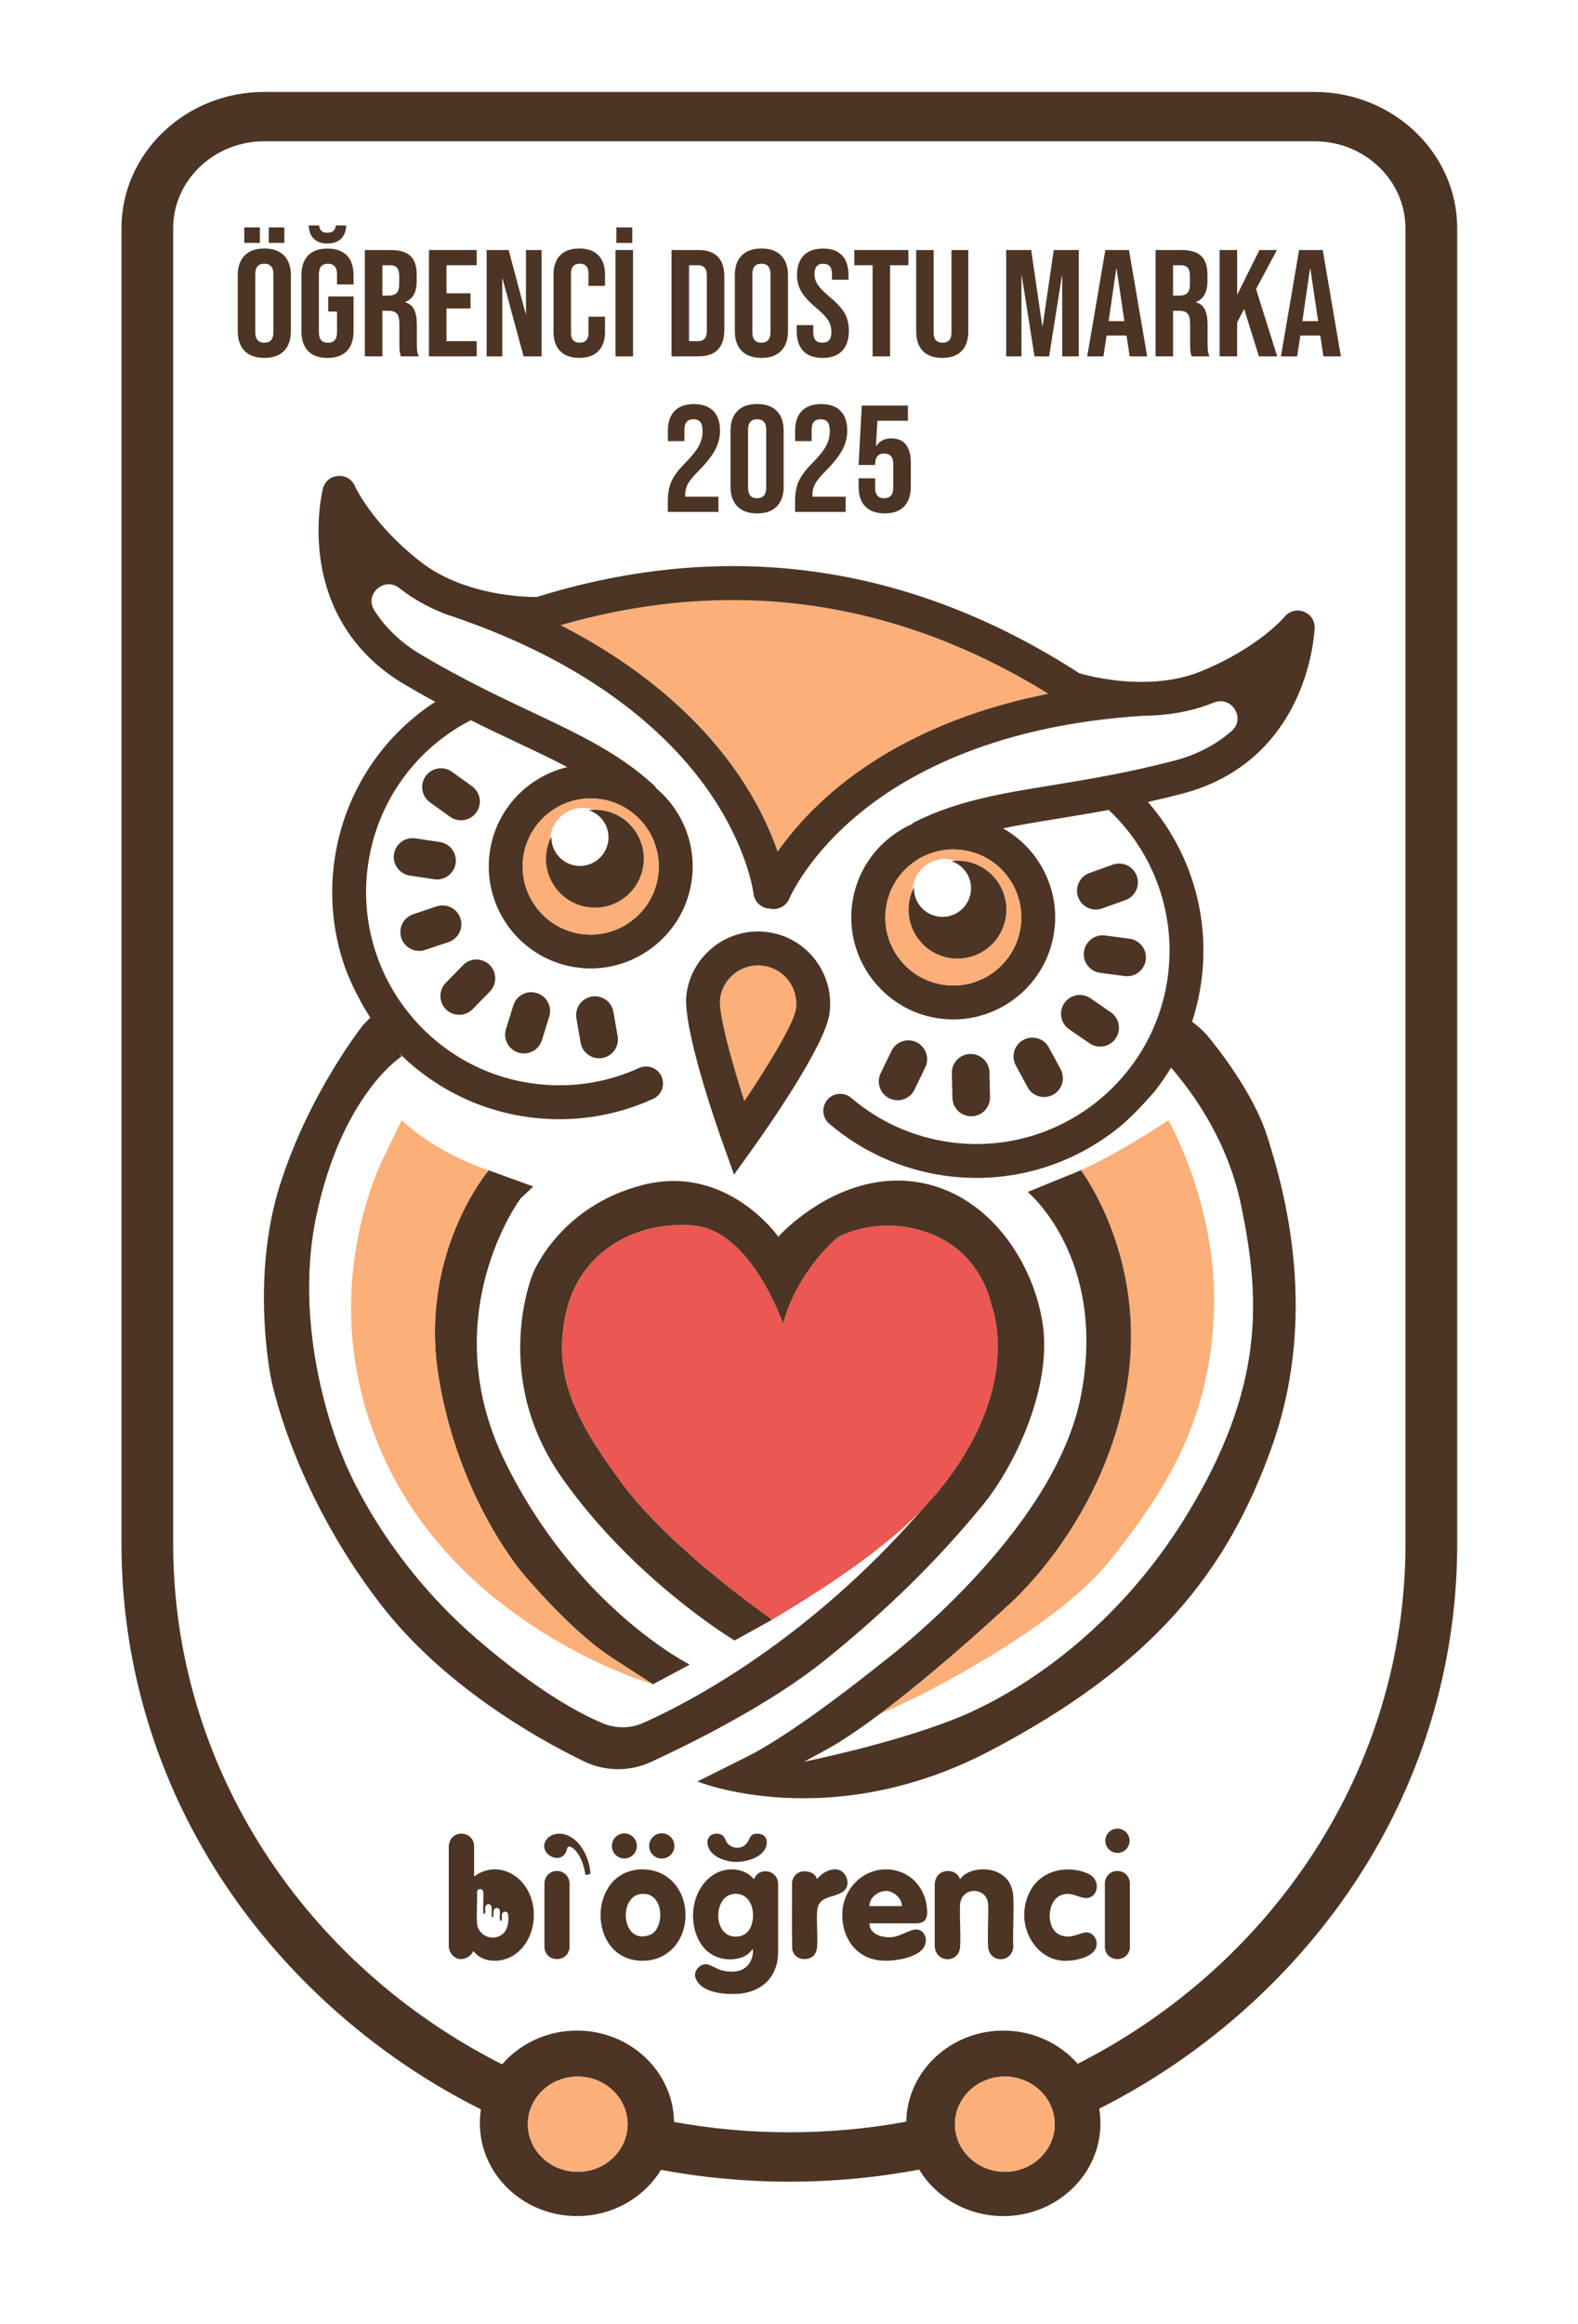 <?xml version="1.0" encoding="UTF-8"?>
<svg id="katman_1" xmlns="http://www.w3.org/2000/svg" version="1.1" viewBox="0 0 601.02 884.52">
  <!-- Generator: Adobe Illustrator 29.3.0, SVG Export Plug-In . SVG Version: 2.1.0 Build 146)  -->
  <defs>
    <style>
      .st0 {
        stroke: #4c3524;
        stroke-miterlimit: 10;
      }

      .st0, .st1 {
        fill: #4c3524;
      }

      .st2 {
        fill: #fcaf78;
      }

      .st3 {
        fill: #eb5851;
      }
    </style>
  </defs>
  <g>
    <path class="st1" d="M280.92,758.83h-4.05c-4.4-.37-10.39-1.42-12.01-6.24-.87-2.58,2.13-5.64,4.64-4.98,1.5.39,3.05,1.41,4.52,1.96,2.7,1.01,6.59,1.23,9.15-.27s3.8-4.49,3.62-7.48c-.13-.03-.13.05-.19.11-1.39,1.52-2.22,2.4-4.28,3.08-5.43,1.79-11.74,0-15.02-4.72-5.86-8.42-3.95-22.27,5.41-27.37,4.09-2.23,9.77-2.01,13.34,1.12.16.14.97,1.03,1.05,1.05.09.02.12-.05.15-.11.65-1.09.99-1.85,2.26-2.39,3.14-1.34,6.59.58,6.86,4.03v26.46c-.12,9.41-6.27,15.14-15.45,15.76ZM279.56,720.78c-8.1.67-8.24,16.74,1.06,16.25,2.59-.14,4.47-1.51,5.42-3.9,2.01-5.05.2-12.9-6.48-12.35Z"/>
    <path class="st1" d="M170.92,702.33c.19-.55.24-1.12.46-1.67,1.67-4.11,7.87-3.56,9.01.6.04.16.18.71.18.83v12.05l1.82-1.18c4.97-2.52,10.14-1.88,14.47,1.52,9,7.06,8.54,23.04-.95,29.48-4.66,3.16-12,3.31-15.64-1.47-.7,1.91-3.07,3.25-5.06,3.11-1.68-.12-3.26-1.49-3.87-3.02-.18-.46-.22-.93-.41-1.37v-38.88ZM187.93,727.48c-.07.62.05,1.33,0,1.96-1,.58-.68-.68-.67-1.21.01-.71.11-2.45-.24-3-.62-.96-2.03-.6-2.18.51-.09.65.14,1.77-.09,2.34-.17.43-.61.46-.66-.11-.22-2.56.18-5.42-.01-8.02-.33-1.41-2.22-1.33-2.41.12.18,3.83-.24,7.87,0,11.68.33,5.41,7.06,7.69,10.53,3.5,1.41-1.7,1.58-4.41,1.35-6.55-.16-1.53-2.23-1.58-2.42.08-.06.49.11,1.73-.1,2.06-.25.38-.59.1-.64-.24-.16-.99.11-2.34,0-3.37-.1-.87-.99-1.38-1.77-.96-.4.21-.61.81-.66,1.23Z"/>
    <path class="st1" d="M336.38,711.47c8.99-.54,15.93,5.96,16.68,14.8.26,3.1-.07,5.47-3.67,5.71h-18.02s-.2.06-.2.06c-.06,2.99,2.68,4.57,5.29,5.04,4.63.84,6.76-1.05,10.73-2.46,4.8-1.7,7.12,3.99,4.07,7.31-3.29,3.58-11.77,4.69-16.36,4.14-9.38-1.13-14.53-9.26-14.08-18.32.41-8.44,7-15.76,15.58-16.28ZM343.48,725.42c.2-2.79-3.02-5.57-5.63-5.74-2.87-.19-6.11,1.91-6.63,4.85-.03.14-.15.89.02.89h12.25Z"/>
    <path class="st1" d="M243.66,711.47c9.24-.55,16.23,5.92,17.28,14.94,1.26,10.74-5.8,20.35-17.1,19.8-20.15-.98-20.05-33.55-.18-34.74ZM244.33,720.78c-8.49.7-7.8,17.23,1.13,16.11,2.5-.31,4.03-1.31,5.09-3.62,2.26-4.96.51-13.04-6.21-12.49Z"/>
    <path class="st1" d="M365.62,715.09c.09.02.11-.01.17-.07.21-.18.46-.6.67-.81,3.14-3.07,9.29-3.51,13.19-1.79,4.13,1.82,6.05,5.04,6.28,9.52.32,6.25-.24,12.76,0,19.04-.5,6.22-9.2,6.26-9.59-.2-.31-5.26.24-10.84,0-16.14-.49-6.67-10.18-6.67-10.67.14-.25,5.31.34,10.93,0,16.2-.4,6.21-9.28,6.32-9.66-.34v-23.49c.16-3.56,2.81-5.71,6.35-4.92,1.57.35,2.7,1.35,3.24,2.87Z"/>
    <path class="st1" d="M405.89,711.47c2.92-.16,7.89.65,10.14,2.65,3.42,3.03,1.5,9.37-3.73,8.05-3.05-.77-5.18-2.26-8.45-.78-5.33,2.41-5.52,13.01.12,15.11,3.39,1.26,5.68-.13,8.82-.96,2.75-.73,5.06,1.77,4.91,4.44-.27,5.05-8.82,6.47-12.72,6.24-9.75-.57-15.95-10.62-14.74-19.8,1.14-8.59,6.84-14.45,15.63-14.94Z"/>
    <path class="st1" d="M311.16,715.09l.17-.07c1.88-2.6,6.7-5.02,9.52-2.64,2.31,1.96,2.84,5.81.08,7.64-3.71,2.46-9.31,1.32-9.7,7.38-.28,4.35.26,9.01,0,13.37-.12,2.08-.96,3.84-3.04,4.52-2.86.93-5.85-.32-6.45-3.4-.22-8.47-.04-16.99-.09-25.47.24-1.88,1.53-3.62,3.42-4.07,2.33-.56,5.34.23,6.09,2.75Z"/>
    <path class="st1" d="M211.67,712.07c2.9-.25,5.03,1.77,5.28,4.6v24.56c-.67,5.83-9.05,5.84-9.59-.06v-24.76c.29-2.34,1.92-4.14,4.31-4.34Z"/>
    <path class="st1" d="M425.13,712.07c2.71-.24,4.81,1.56,5.21,4.2v25.3c-.97,5.51-8.9,5.33-9.52-.26v-25.03c.36-2.3,1.94-4,4.31-4.21Z"/>
    <path class="st1" d="M272.27,697.9c1.01-.12,2.14,0,2.95.66.91.73.95,1.62,1.53,2.52,1.67,2.57,5.76,2.92,7.68.42,1.07-1.4,1.23-3.41,3.34-3.61,5.1-.49,5.39,4.68,2.33,7.46s-8.65,3.8-12.55,2.97c-3.59-.76-7.82-2.8-8.1-6.95-.12-1.79,1.02-3.24,2.82-3.46Z"/>
    <path class="st1" d="M222.96,713.53c-.46-2.86-1.23-5.73-2.89-8.14-.59-.85-1.56-1.98-2.51-2.41-1.53-.69-1.44.37-1.82,1.42-2.08,5.77-10.55,1.22-8-3.68,1.33-2.56,4.64-3.31,7.27-2.61,5.97,1.59,9.49,8.92,9.84,14.66,0,.16.06.43-.11.49-.15.06-1.7.33-1.77.28Z"/>
    <circle class="st1" cx="252.06" cy="702.52" r="4.81"/>
    <circle class="st1" cx="237.8" cy="702.52" r="4.76"/>
    <circle class="st1" cx="425.61" cy="700.55" r="4.62"/>
  </g>
  <g>
    <g>
      <path class="st2" d="M213.55,237.94c35.15,18.03,55.53,39.37,67.05,55.94,8.12,11.68,12.85,22.29,15.59,30.26,4.82-6.9,12.29-15.8,23.32-24.79,15.63-12.75,41.08-27.65,79.79-35.3-58.33-36-120.75-44.77-185.74-26.1Z"/>
      <path class="st0" d="M423.99,329.54l-8.86,3.17c-3.46,1.24-5.27,5.05-4.03,8.52s5.05,5.27,8.52,4.03l8.86-3.17c3.46-1.24,5.27-5.05,4.03-8.52s-5.05-5.27-8.52-4.03Z"/>
      <path class="st0" d="M435.9,365.22c.48-3.65-2.1-6.99-5.75-7.47l-9.33-1.22c-3.65-.48-6.99,2.1-7.47,5.75-.48,3.65,2.1,6.99,5.75,7.47l9.33,1.22c3.65.48,6.99-2.1,7.47-5.75Z"/>
      <path class="st0" d="M422.8,385.67l-7.75-5.33c-3.03-2.09-7.18-1.32-9.26,1.71-2.09,3.03-1.32,7.18,1.71,9.26l7.75,5.33c3.03,2.09,7.18,1.32,9.26-1.71s1.32-7.18-1.71-9.26Z"/>
      <path class="st0" d="M390.03,396.2c-3.24,1.75-4.44,5.79-2.7,9.03l4.47,8.28c1.75,3.24,5.79,4.44,9.03,2.7,3.24-1.75,4.44-5.79,2.7-9.03l-4.47-8.28c-1.75-3.24-5.79-4.45-9.03-2.7Z"/>
      <path class="st0" d="M370.06,424.33c3.68-.08,6.59-3.13,6.51-6.81l-.21-9.4c-.08-3.68-3.13-6.59-6.81-6.51-3.68.08-6.59,3.13-6.51,6.81l.21,9.4c.08,3.68,3.13,6.59,6.81,6.51Z"/>
      <path class="st0" d="M347.86,414.47l4.1-8.46c1.6-3.31.22-7.3-3.09-8.9-3.31-1.6-7.3-.22-8.9,3.09l-4.1,8.46c-1.6,3.31-.22,7.3,3.09,8.9,3.31,1.6,7.3.22,8.9-3.09Z"/>
      <path class="st0" d="M171.71,310.44c2.99,2.15,7.15,1.46,9.3-1.53,2.15-2.99,1.46-7.15-1.53-9.3l-7.64-5.48c-2.99-2.15-7.15-1.46-9.3,1.53-2.15,2.99-1.46,7.15,1.53,9.3l7.64,5.48Z"/>
      <path class="st0" d="M150.56,325.15c-.55,3.64,1.96,7.03,5.6,7.58l9.3,1.4c3.64.55,7.03-1.96,7.58-5.6.55-3.64-1.96-7.03-5.6-7.58l-9.3-1.4c-3.64-.55-7.03,1.96-7.58,5.6Z"/>
      <path class="st0" d="M161.76,361.05l8.92-2.99c3.49-1.17,5.37-4.95,4.2-8.43s-4.95-5.37-8.43-4.2l-8.92,2.99c-3.49,1.17-5.37,4.95-4.2,8.43s4.95,5.37,8.43,4.2Z"/>
      <path class="st0" d="M170.24,383.82c2.63,2.57,6.85,2.52,9.42-.11l6.57-6.72c2.57-2.63,2.52-6.85-.11-9.42-2.63-2.57-6.85-2.52-9.42.11l-6.57,6.72c-2.57,2.63-2.52,6.85.11,9.42Z"/>
      <path class="st0" d="M195.98,382.8l-2.79,8.98c-1.09,3.51.87,7.25,4.39,8.34,3.51,1.09,7.25-.87,8.34-4.39l2.79-8.98c1.09-3.51-.87-7.25-4.39-8.34s-7.25.87-8.34,4.39Z"/>
      <path class="st0" d="M225.45,379.77c-3.62.63-6.05,4.08-5.42,7.7l1.61,9.27c.63,3.62,4.08,6.05,7.7,5.42,3.62-.63,6.05-4.08,5.42-7.7l-1.61-9.27c-.63-3.62-4.08-6.05-7.7-5.42Z"/>
      <path class="st2" d="M274.27,379.96c-.76,5.39,4.14,23.35,9.23,39.09,9.24-13.74,18.89-29.65,19.64-35.04,1.12-7.96-4.45-15.35-12.41-16.46s-15.35,4.45-16.46,12.41Z"/>
      <path class="st1" d="M292.53,354.76c-15.01-2.11-28.94,8.4-31.05,23.4-1.75,12.45,11.3,49.89,13.95,57.27l4.14,11.61,7.18-10.02c4.56-6.36,27.42-38.76,29.17-51.21,2.11-15-8.39-28.94-23.39-31.05ZM283.51,419.06c-5.1-15.75-9.99-33.71-9.23-39.1,1.12-7.95,8.5-13.53,16.47-12.41s13.52,8.51,12.4,16.46c-.76,5.39-10.4,21.31-19.63,35.04Z"/>
      <polygon class="st1" points="140.32 386.31 140.32 386.31 140.33 386.31 140.33 386.3 140.32 386.31"/>
      <path class="st1" d="M500.72,239.01h0c.19-6.14-7.49-9.04-11.41-4.32v.02c-.11.12-10.19,12.02-32.07,20.84-5.06,2.04-10.34,3.15-15.45,3.64,0,0-.03,0-.04,0-2.19.21-4.36.31-6.45.32,0,0-.03,0-.04,0-11.69.08-21.48-2.5-24.16-3.28-64.64-41.74-134.18-51.5-206.71-29.02-2.83.01-12.95-.22-24.15-3.51-2-.59-4.05-1.28-6.09-2.08-4.8-1.88-9.59-4.41-13.91-7.77-18.61-14.51-25.01-28.72-25.06-28.84h0c-2.44-5.67-10.68-5.01-12.19.97h0c-.14.5-3.08,12.48-.81,27.52,3.06,20.22,14.05,36.44,31.8,46.92,4.07,2.41,8,4.63,11.8,6.69-20.83,13.53-34.9,35.38-38.41,60.42-1.95,13.9-.46,27.51,3.8,39.96.05.15.11.3.17.46.7,2,3.71,10.1,9.89,19.64.02.02.03.04.05.07l3.96,5.53c.24.31.49.62.75.92.17.22.35.43.53.64.07.09.14.19.22.27.1.14.21.26.33.38.05.06.1.13.16.2.02.03.06.06.08.09.02.02.03.04.05.05,0,.01.02.03.04.04h0c.09.11.18.22.28.33.09.11.18.21.27.32.18.22.37.42.55.64.64.71,1.29,1.42,1.95,2.11.02.02.03.03.05.05l.02.03s.09.1.14.14c.05.04.1.1.15.14h0c.05.06.11.12.16.16.13.14.27.28.4.41.4.41.8.81,1.21,1.21.29.28.57.56.87.85.05.04.11.1.16.15.06.05.12.11.17.15.17.16.35.33.52.48.16.15.32.31.48.45.08.08.16.14.24.21.24.23.49.44.73.66.09.08.17.15.27.23,0,.01.02.01.02.02.22.2.46.4.69.59.3.27.61.52.91.78.06.05.11.1.17.14l.47.4c.2.16.4.32.6.48.07.05.14.1.21.16.35.28.7.56,1.06.84.03.03.08.06.11.08.11.09.23.17.33.26.02.01.02.02.04.03.03.01.05.04.08.06.04.03.08.06.13.09.07.05.13.1.19.15,0,.01.02.01.02.02,0,0,0,.01.02.01.11.08.24.16.35.25.38.29.76.56,1.15.85.38.28.77.55,1.16.82,1.4.98,2.83,1.91,4.3,2.8.97.59,1.96,1.18,2.96,1.74,1,.56,2.02,1.1,3.05,1.61.51.27,1.03.52,1.55.77,1.04.5,2.1.98,3.16,1.44.54.23,1.06.46,1.6.67.54.22,1.07.44,1.62.65,6.01,2.31,12.36,3.97,19,4.9,16.33,2.29,32.85-.09,47.79-6.9,3.24-1.47,4.67-5.3,3.19-8.55-1.47-3.24-5.3-4.67-8.55-3.2-12.7,5.79-26.75,7.81-40.64,5.86-40.16-5.64-68.24-42.89-62.6-83.05,3.34-23.81,17.9-44.23,39.18-55.17,6.29,3.15,12.2,5.93,17.77,8.57,6.86,3.23,13.15,6.19,18.97,9.27-15.12,3.59-27.26,16.11-29.54,32.39-3.12,22.2,13.27,42.71,36.06,44.16,19,1.21,36.3-11.86,40.33-30.47,3.18-14.71-2.35-29.01-12.87-37.93-.32-.52-.72-1-1.19-1.43-13.35-12.14-28.59-19.33-46.25-27.66-12.26-5.79-26.16-12.34-42.07-21.74-8.23-4.86-13.98-10.74-17.95-16.91s3.74-13.04,9.48-8.55c.08.06.16.12.24.19,5.37,4.19,11.23,7.29,17.05,9.58.18.07.36.14.55.21,2.24.74,4.45,1.49,6.6,2.26,52.21,18.57,79.33,45.09,92.98,64.46,15.25,21.62,17.44,39.19,17.49,39.54.32,3,2.66,5.3,5.51,5.7.23.03.48.05.72.05h.02c.18.05.36.08.54.11,2.85.4,5.72-1.16,6.87-3.94.07-.16,6.98-16.52,27.7-33.19,18.46-14.85,51.82-32.88,107.11-36.36h0c8.37-.07,17.66-1.32,26.6-4.92.1-.04.19-.08.28-.11,6.76-2.74,12.25,6.03,6.76,10.83s-12.67,8.9-21.92,11.31c-17.88,4.65-33.04,7.12-46.43,9.31-19.26,3.14-35.9,5.86-52.08,13.86-.57.28-1.09.64-1.54,1.05h-.01c-12.57,5.7-21.85,17.95-22.81,32.98-1.23,19.04,11.88,36.37,30.53,40.38,22.25,4.78,43.57-10.41,46.68-32.56,2.29-16.28-5.94-31.67-19.48-39.28,6.46-1.35,13.32-2.47,20.79-3.68,6.08-1,12.52-2.05,19.44-3.34,17.44,16.38,25.81,40.02,22.47,63.83-5.64,40.16-42.89,68.24-83.05,62.6-13.89-1.95-26.84-7.76-37.46-16.83-2.71-2.31-6.79-1.99-9.1.72-2.32,2.71-2,6.79.72,9.1,12.49,10.66,27.72,17.5,44.04,19.79,3.83.54,7.63.81,11.39.84,21.02.17,40.79-7.38,56.17-20.26.04-.04.08-.07.13-.11,5.92-5.25,11.16-11.35,12.16-12.53.01,0,.02-.02.03-.03.04-.05.09-.11.12-.16,9.14-11.61,15.42-25.69,17.62-41.33,3.52-25.04-3.99-49.92-20.29-68.66,4.22-.93,8.61-1.98,13.19-3.18,19.95-5.19,34.98-17.75,43.49-36.35,6.33-13.83,6.79-26.16,6.8-26.68ZM250.27,335.46c-2.74,12.29-14.22,20.94-26.79,20.19-15.97-.95-27.27-15.94-23.79-31.56,2.73-12.29,14.22-20.95,26.79-20.19,15.97.96,27.27,15.95,23.79,31.57ZM319.5,299.34c-11.02,8.99-18.49,17.89-23.32,24.79-2.74-7.96-7.47-18.57-15.59-30.26-11.52-16.57-31.9-37.91-67.05-55.94,65-18.67,127.42-9.9,185.74,26.1-38.72,7.66-64.16,22.55-79.79,35.3ZM380.41,329.9c.31.27.61.55.9.84,0,.01.02.02.02.03.25.24.48.49.72.74.07.08.14.15.21.23.25.27.49.54.73.85h0c.25.3.49.59.71.9.03.03.05.07.09.11.24.32.48.65.7.98.19.27.36.54.53.81.13.2.25.4.36.6.18.3.35.59.51.89.12.22.24.44.34.66.13.22.23.45.33.68.14.27.26.55.38.83.27.65.52,1.31.75,1.99.11.32.22.65.31.99,0,.01,0,.02.01.04.08.25.14.5.2.76.05.17.09.35.13.52.05.23.1.46.14.7.15.72.27,1.45.35,2.19.03.26.06.53.07.8.03.26.05.53.06.8.04.75.05,1.52.01,2.28-.01.44-.04.87-.08,1.31-.03.43-.09.88-.15,1.32s-.13.88-.22,1.31c-.08.44-.18.86-.28,1.28-.07.3-.15.59-.24.89-.04.18-.1.35-.15.52-.08.27-.17.53-.26.78-.08.26-.17.52-.27.76-.09.26-.19.5-.29.75-.28.69-.6,1.36-.94,2.01-.11.22-.22.43-.33.63-.09.17-.19.34-.28.5-.1.17-.2.34-.31.52-.07.11-.14.22-.22.34-.14.23-.3.46-.45.69-.41.59-.82,1.15-1.27,1.7-.12.16-.26.32-.39.47-.17.2-.33.39-.52.59-.24.28-.51.56-.78.83-.21.21-.42.42-.65.63-.16.16-.33.33-.51.48-.23.21-.48.43-.73.63-.31.26-.62.51-.94.75-.04.02-.07.05-.11.08-.3.24-.61.45-.93.67,0,0-.01,0,0,0-.31.23-.62.43-.93.61-.09.05-.17.11-.26.16-.3.18-.59.35-.89.52l-.03.02c-.32.18-.64.35-.98.51-1.07.53-2.18.98-3.31,1.36-.22.07-.42.14-.63.2-.23.08-.47.14-.71.21-.11.03-.21.05-.32.09-.31.08-.63.15-.95.23-.05.01-.09.02-.13.03-.7.16-1.43.26-2.13.36-.46.06-.92.11-1.38.14-.24.02-.49.03-.73.04-.18.01-.35.02-.52.02-.19.01-.38.01-.57,0-.35,0-.69,0-1.04-.02-.41-.01-.81-.04-1.22-.08-.47-.03-.94-.09-1.41-.15h0c-.44-.06-.88-.13-1.31-.22-.42-.08-.83-.16-1.25-.28-.53-.12-1.05-.27-1.57-.43-.25-.08-.49-.16-.73-.24-.14-.05-.28-.1-.43-.15-.36-.13-.73-.27-1.09-.42-.25-.1-.49-.21-.73-.32-.1-.04-.19-.08-.28-.13-.07-.03-.14-.07-.21-.1-.32-.14-.61-.29-.91-.45-.1-.05-.19-.1-.28-.16-.19-.09-.38-.2-.57-.31-.28-.16-.54-.32-.8-.48-.28-.17-.56-.35-.82-.53-.2-.14-.41-.28-.61-.44-.24-.16-.47-.34-.71-.53-.25-.19-.5-.4-.75-.6-.57-.47-1.11-.97-1.63-1.49-.23-.23-.46-.47-.68-.71-.03-.03-.07-.08-.1-.12-.12-.12-.24-.25-.35-.38-.07-.07-.12-.13-.18-.19l-.03-.04c-.05-.05-.09-.11-.13-.17-.12-.13-.23-.27-.34-.41-.06-.06-.11-.14-.17-.2-.05-.07-.11-.14-.16-.21-.14-.18-.28-.37-.43-.55,0-.01-.02-.03-.03-.04-.35-.48-.68-.96-1-1.46-.16-.25-.31-.5-.46-.75s-.29-.51-.43-.77-.28-.52-.41-.78-.26-.53-.38-.8c-.13-.27-.25-.55-.36-.81-.12-.28-.23-.55-.33-.83-.11-.31-.24-.63-.34-.96-.09-.25-.17-.52-.24-.78-.03-.06-.05-.13-.07-.2-.02-.07-.04-.14-.06-.2-.07-.25-.13-.5-.19-.75-.09-.35-.17-.69-.25-1.04-.06-.34-.13-.67-.18-1.01-.07-.42-.13-.84-.18-1.26-.03-.26-.06-.53-.07-.8-.03-.26-.05-.54-.05-.81-.02-.27-.03-.54-.03-.82,0-.18,0-.35,0-.54,0-.31,0-.61.02-.92.01-.44.04-.87.08-1.31.03-.43.09-.88.15-1.32s.13-.88.22-1.31c.08-.44.18-.86.28-1.28.18-.75.39-1.48.64-2.19.08-.26.17-.51.27-.75.09-.26.19-.5.29-.75.16-.4.33-.78.52-1.17h0c.17-.38.35-.74.54-1.1.24-.45.49-.88.75-1.31.12-.21.24-.4.37-.6.12-.18.24-.36.35-.54.4-.57.81-1.12,1.24-1.65.12-.16.25-.3.37-.45.18-.21.36-.42.54-.62.24-.27.5-.55.76-.81.62-.62,1.26-1.22,1.94-1.78.3-.25.59-.49.89-.71.7-.53,1.42-1.02,2.17-1.49.35-.2.69-.41,1.04-.6.35-.19.72-.38,1.09-.56.02,0,.05-.02.07-.04.29-.14.58-.27.87-.4.15-.06.31-.13.46-.2.25-.1.49-.2.75-.3.24-.09.47-.18.71-.25.25-.1.49-.17.73-.25.32-.1.65-.2.98-.29.21-.06.43-.12.65-.16.31-.09.63-.15.94-.22.29-.06.57-.11.87-.16.09-.03.18-.04.27-.05.39-.07.77-.12,1.16-.16.35-.04.71-.08,1.07-.1.4-.03.82-.04,1.23-.05.27,0,.56-.01.84,0,.14,0,.27,0,.41.01.19-.01.37,0,.56.01.37.01.74.04,1.11.07.43.03.86.08,1.3.15h.03c.47.07.94.15,1.4.25.4.07.8.16,1.19.26.34.08.67.17,1,.27.18.04.37.1.55.16.28.08.54.17.82.26.04.02.1.03.15.06.4.14.79.29,1.17.45.39.16.78.33,1.17.52.38.17.75.36,1.11.56.04.02.08.04.12.06.3.15.58.31.85.48.09.06.19.11.28.17.25.15.5.3.74.47.08.06.18.12.27.18.32.21.64.43.94.67.34.24.67.5.99.76.32.26.64.54.95.82Z"/>
    </g>
    <path class="st2" d="M388.89,351.44c.04-.44.07-.88.08-1.31.03-.77.03-1.53-.01-2.28,0-.27-.03-.53-.06-.8-.02-.27-.05-.54-.07-.8-.08-.74-.2-1.47-.35-2.19-.04-.24-.09-.47-.14-.7-.04-.17-.08-.35-.13-.52-.06-.26-.12-.51-.2-.76,0-.02,0-.03-.01-.04-.09-.34-.19-.67-.31-.99-.22-.67-.47-1.33-.75-1.99-.12-.28-.24-.56-.38-.83-.1-.23-.21-.46-.33-.68-.1-.22-.22-.44-.34-.66-.16-.3-.33-.6-.51-.89-.11-.2-.23-.41-.36-.6-.17-.27-.34-.54-.53-.81-.22-.33-.46-.66-.7-.98-.03-.03-.05-.07-.09-.11-.23-.31-.46-.61-.71-.9h0c-.24-.3-.48-.58-.73-.85-.07-.08-.14-.15-.21-.23-.23-.26-.47-.5-.72-.74,0-.01-.02-.02-.02-.03-.29-.29-.59-.57-.9-.84-.3-.28-.63-.56-.95-.82-.33-.26-.65-.52-.99-.76-.31-.23-.63-.45-.94-.67-.09-.06-.19-.12-.27-.18-.25-.17-.5-.32-.74-.47-.09-.06-.19-.11-.28-.17-.27-.17-.56-.33-.85-.48-.04-.02-.08-.05-.12-.06-.36-.2-.74-.38-1.11-.56-.38-.18-.78-.36-1.17-.52-.39-.17-.78-.31-1.17-.45-.05-.03-.11-.04-.15-.06-.28-.09-.54-.18-.82-.26-.18-.06-.37-.12-.55-.16-.33-.1-.66-.2-1-.27-.4-.1-.79-.19-1.19-.26-.46-.1-.93-.18-1.4-.24h-.03c-.44-.07-.87-.12-1.3-.15-.37-.03-.74-.06-1.11-.07-.18-.02-.37-.02-.56-.01-.14-.02-.27-.02-.41-.01-.28-.01-.57,0-.84,0-.41,0-.82.02-1.23.05-.36.02-.72.06-1.07.1-.39.04-.77.1-1.16.16-.08,0-.18.02-.27.05-.29.04-.58.1-.87.16-.32.07-.63.13-.94.22-.22.04-.43.1-.65.16-.33.09-.66.19-.98.29-.24.08-.49.16-.73.25-.23.08-.47.17-.71.25-.26.09-.5.19-.75.3-.15.06-.31.13-.46.2-.29.13-.58.26-.87.4-.02.02-.05.03-.07.04-.37.18-.73.37-1.09.56-.35.19-.7.4-1.04.6-.76.47-1.48.97-2.17,1.49-.3.23-.6.47-.89.71-.67.56-1.32,1.16-1.94,1.78-.26.26-.51.53-.76.81-.19.21-.37.41-.54.62-.12.15-.25.29-.37.45-.43.54-.84,1.08-1.24,1.65-.12.18-.24.36-.35.54-.13.2-.25.39-.37.6-.27.43-.51.86-.75,1.31-.19.36-.37.72-.54,1.09h0c-.18.39-.36.78-.52,1.18-.1.25-.2.49-.29.75-.1.25-.19.49-.27.75-.25.71-.46,1.44-.64,2.19-.11.42-.2.85-.28,1.28-.09.43-.16.87-.22,1.31s-.12.89-.15,1.32c-.04.44-.07.88-.08,1.31-.01.31-.02.61-.02.92,0,.19,0,.36,0,.54,0,.28.02.55.03.82,0,.27.03.54.05.81.02.27.05.54.07.8.04.43.11.84.18,1.26.05.34.12.68.18,1.01.07.35.15.69.25,1.04.06.25.13.5.19.75.02.07.04.14.06.2.02.07.04.14.07.2.07.26.16.53.24.78.1.33.23.65.34.96.1.27.21.55.33.83.11.27.23.54.36.81.12.27.25.54.38.8s.27.52.41.78.28.51.43.77.3.51.46.75c.32.5.64.98,1,1.46,0,.01.02.03.03.04.14.19.28.37.43.55.05.07.1.14.16.21.06.06.11.14.17.2.11.15.22.28.34.41.05.06.09.11.13.17l.03.04c.06.06.11.13.18.19.11.14.22.26.35.38.03.04.07.08.1.12.23.26.48.5.72.75.54.53,1.1,1.05,1.68,1.53.22.18.43.36.65.52.23.19.47.36.71.53.2.16.41.3.61.44.26.19.54.36.82.53.26.17.52.32.8.48.19.11.38.22.57.31.09.06.19.11.28.16.3.16.6.32.91.45.07.04.14.08.21.1.33.16.67.31,1.01.45.35.15.72.29,1.09.42.14.06.28.1.43.15.24.08.48.16.73.24.52.16,1.04.3,1.57.43.41.11.83.2,1.25.28.43.09.87.16,1.31.22h0c.47.07.94.12,1.41.15.4.04.81.07,1.22.08.35.02.7.02,1.04.02.19,0,.38,0,.57,0,.18,0,.35,0,.52-.02.22,0,.46-.02.68-.03.78-.06,1.56-.14,2.33-.28.41-.06.82-.14,1.22-.23.05,0,.09-.02.13-.03.33-.08.65-.15.95-.23.11-.03.21-.05.32-.09.24-.07.47-.13.71-.21.21-.06.42-.13.63-.2,1.13-.38,2.24-.83,3.31-1.36.34-.17.66-.34.98-.51l.03-.02c.3-.16.6-.34.89-.52.09-.05.17-.11.26-.16.32-.2.63-.4.93-.61,0,0,0,.01,0,0,.32-.22.63-.43.93-.67.04-.02.07-.05.11-.08.32-.24.64-.5.94-.75.25-.21.5-.42.73-.63.18-.15.35-.31.51-.48.22-.2.44-.41.65-.63.27-.27.53-.55.78-.83.19-.2.35-.39.52-.59.13-.15.27-.31.39-.47.45-.55.86-1.12,1.27-1.7.15-.23.31-.46.45-.69.07-.12.14-.23.22-.34.11-.17.21-.34.31-.52.1-.16.19-.33.28-.5.11-.21.23-.42.33-.63.34-.65.66-1.32.94-2.01.1-.25.2-.49.29-.75.1-.25.19-.5.27-.76.09-.26.17-.52.26-.78.05-.17.1-.34.15-.52.09-.29.17-.59.24-.89.11-.42.2-.85.28-1.28.09-.43.16-.87.22-1.31s.12-.89.15-1.32ZM378.56,358.6c-.47.53-.97,1.03-1.5,1.49-.09.08-.17.14-.26.22-.13.1-.24.21-.37.31-.11.09-.23.18-.33.26-.24.19-.48.36-.72.52-.08.07-.18.13-.27.19-.21.15-.42.29-.64.41-.12.09-.25.16-.38.23-.27.17-.55.32-.83.47-.33.18-.66.34-1.01.48-.35.16-.69.3-1.05.43-.35.14-.71.25-1.08.36-.36.12-.72.22-1.09.3-.37.09-.74.17-1.11.23-.37.07-.75.13-1.14.17-1.43.16-2.91.16-4.4-.02-.1,0-.2-.02-.3-.03-.63-.09-1.26-.21-1.87-.36-.34-.09-.67-.18-1-.28-.17-.04-.33-.09-.5-.16-.13-.04-.26-.08-.38-.13-.27-.09-.52-.19-.77-.3-.29-.11-.56-.23-.84-.37-.28-.13-.55-.26-.82-.4-1.07-.57-2.08-1.24-3.01-2.01-.93-.75-1.78-1.6-2.54-2.52l-.62-.78c-.34-.45-.64-.92-.94-1.4-.02-.03-.04-.06-.05-.09-.16-.26-.31-.53-.46-.8-.22-.38-.41-.78-.59-1.19-.11-.23-.21-.47-.3-.7-.15-.36-.29-.73-.41-1.11-.07-.2-.12-.39-.18-.59-.22-.73-.39-1.47-.52-2.23-.1-.6-.18-1.21-.21-1.83-.08-1.24-.03-2.5.15-3.77.11-.8.29-1.58.5-2.33.24-.87.54-1.7.88-2.51v-.02s0,0,0,0c.01-.41.05-.81.11-1.22.95-6.77,7.21-11.49,13.99-10.53.86.12,1.69.33,2.48.61h.02c.06,0,.11,0,.17,0h.02c.28,0,.56,0,.84,0,.34.01.68.03,1.03.06.33.03.66.05,1,.09,5.42.76,9.94,3.79,12.79,7.98,2.52,3.69,3.74,8.28,3.07,13.05-.53,3.8-2.18,7.17-4.56,9.83Z"/>
    <path class="st1" d="M362.09,364.63c6.38.9,12.47-1.56,16.47-6.02,2.38-2.66,4.03-6.03,4.56-9.83.67-4.77-.55-9.36-3.06-13.06-2.85-4.19-7.38-7.21-12.79-7.97-.34-.05-.67-.07-1-.1-.69-.06-1.38-.09-2.06-.07-.64.02-1.28.06-1.91.14,4.95,1.59,8.19,6.54,7.44,11.86-.84,5.95-6.33,10.09-12.28,9.26-5.56-.78-9.54-5.64-9.36-11.12-.17.34-.32.69-.48,1.04-.35.81-.65,1.65-.89,2.51-.21.76-.38,1.54-.49,2.34-1.43,10.18,5.67,19.6,15.85,21.03Z"/>
    <path class="st2" d="M228.58,304.1c-14.15-1.99-27.28,7.91-29.27,22.06s7.91,27.29,22.06,29.27c14.16,1.99,27.29-7.91,29.28-22.07,1.99-14.15-7.91-27.28-22.07-29.27ZM240.47,339.21c-.25.28-.51.55-.78.81-.53.53-1.1,1.03-1.69,1.48-.06.06-.12.1-.18.13-.03.03-.06.06-.09.07-.2.17-.42.31-.63.46-.62.42-1.26.8-1.92,1.15-.22.12-.44.24-.67.33-.05.03-.09.05-.14.06-.07.04-.14.06-.2.09h0c-.3.14-.6.27-.91.38-.05.02-.09.03-.14.05-.17.07-.35.14-.52.2-.31.11-.63.21-.95.29-.05.01-.1.02-.14.04-.09.03-.18.06-.26.08-.16.04-.31.08-.46.11-.13.03-.25.06-.37.08h0s-.06.02-.1.02c-.16.02-.32.06-.47.08-.09.02-.17.04-.26.05-.11.02-.21.04-.31.04-.13.03-.28.05-.41.06-.6.07-1.19.12-1.8.14-.19,0-.37,0-.57,0-.05,0-.08,0-.12,0h0c-.15,0-.31,0-.46,0-.04,0-.08-.01-.13,0-.09,0-.2,0-.29,0-.29-.02-.57-.04-.86-.07-.02,0-.03,0-.04-.02-.1-.01-.2-.02-.3-.03-.09,0-.19-.02-.29-.03-.54-.08-1.06-.17-1.58-.3-.1-.02-.2-.05-.3-.07-.07-.01-.14-.03-.22-.05-.53-.14-1.06-.3-1.57-.48h0s-.08-.03-.13-.05c-.2-.08-.4-.15-.6-.23-.04-.02-.09-.03-.14-.06h0s0-.01-.02-.01c-.04-.02-.1-.03-.15-.06-.23-.09-.46-.19-.68-.3-.14-.07-.27-.13-.41-.21-.14-.07-.27-.14-.4-.21-.04-.01-.08-.04-.11-.05-.23-.13-.46-.26-.68-.39-.26-.15-.51-.31-.76-.48h0s-.06-.05-.09-.07c-.02,0-.04-.01-.05-.04-.13-.08-.26-.18-.39-.27-.04-.01-.06-.04-.09-.08-.03-.01-.06-.04-.08-.06-.09-.07-.19-.14-.29-.22-.03-.02-.07-.05-.1-.08-.12-.07-.24-.17-.35-.26h0s-.02-.03-.03-.03c-.19-.17-.38-.33-.57-.5-.07-.07-.15-.13-.22-.2-.16-.14-.3-.28-.45-.43-.02-.01-.03-.02-.05-.04h0c-.04-.05-.08-.09-.12-.13-.17-.16-.33-.34-.5-.52-.2-.22-.4-.45-.6-.67h0s-.05-.07-.07-.09c-.05-.06-.1-.13-.15-.19-.05-.07-.11-.15-.17-.21-.05-.07-.11-.15-.16-.22-.71-.96-1.34-1.98-1.86-3.05-.11-.22-.22-.44-.31-.67-.1-.23-.19-.45-.28-.68-.03-.05-.05-.1-.06-.15-.24-.61-.44-1.24-.61-1.87-.08-.29-.15-.58-.22-.88-.06-.34-.13-.68-.18-1.02-.04-.2-.06-.4-.08-.61-.01-.06-.01-.1-.01-.16,0-.02-.01-.05,0-.08,0-.02-.01-.03-.01-.05-.02-.16-.04-.33-.04-.51-.01-.04-.02-.09,0-.13-.01-.06-.02-.11-.02-.18-.08-1.24-.03-2.5.15-3.77.03-.2.06-.39.09-.59h0c.04-.21.07-.4.12-.59h0c.04-.2.08-.39.14-.58h0c.05-.2.09-.39.14-.58.24-.87.54-1.7.88-2.51v-.02s0,0,0,0c.01-.41.05-.81.11-1.22.95-6.77,7.21-11.49,13.99-10.53.86.12,1.69.33,2.48.61h.02c.06,0,.11,0,.17,0,.03,0,.07,0,.09,0,.04,0,.08,0,.12,0,0,0,.02,0,.03,0,.2,0,.41,0,.61.01.34.01.69.03,1.03.06.34.03.67.05,1,.09.31.04.61.1.91.16.14.03.27.06.41.09.18.03.36.08.54.12.08.01.16.03.23.06.2.05.4.1.58.16.33.09.65.2.97.31.2.06.39.14.57.22.25.09.49.2.73.31.25.1.49.21.73.33.22.11.43.22.65.34.07.03.14.07.21.1.26.15.51.3.75.46.21.13.44.28.65.42.13.1.26.19.4.29.07.05.13.1.2.16.3.21.57.44.85.68.15.12.29.25.43.38.22.2.44.41.65.61.21.21.42.42.63.65.19.2.37.41.55.62.02.02.03.03.04.05.19.23.37.46.55.69.19.26.38.51.55.78,2.52,3.69,3.74,8.28,3.07,13.05-.53,3.8-2.18,7.17-4.56,9.83Z"/>
    <path class="st1" d="M224,345.24c6.38.9,12.47-1.56,16.47-6.02,2.38-2.66,4.03-6.03,4.56-9.83.67-4.77-.55-9.36-3.06-13.06-2.85-4.19-7.38-7.21-12.79-7.97-.34-.05-.67-.07-1-.1-.69-.06-1.38-.09-2.06-.07-.64.02-1.28.06-1.91.14,4.95,1.59,8.19,6.54,7.44,11.86-.84,5.95-6.33,10.09-12.28,9.26-5.56-.78-9.54-5.64-9.36-11.12-.17.34-.32.69-.48,1.04-.35.81-.65,1.65-.89,2.51-.21.76-.38,1.54-.49,2.34-1.43,10.18,5.67,19.6,15.85,21.03Z"/>
    <path class="st3" d="M298.84,501.78c-.2.65-.39,1.32-.57,1.99,0,0-12.04-35.3-33.85-37.34-21.81-2.04-43.62,9.67-48.82,33.11-5.21,23.44,3.05,40.36,21.38,65.1,18.33,24.74,55.76,50.78,55.76,50.78l1.3,1.03s-.38-.3,0,0c22.22-13.25,47.54-29.83,62.82-48.23,33.53-40.36,20.83-71.28,20.83-71.28,0,0-3.13-19.53-23.05-27.34-19.91-7.81-35.54,1.3-35.54,1.3,0,0-14.31,11.57-20.26,30.88Z"/>
    <path class="st1" d="M351.04,574.71c1.95-2.24,4-4.31,5.81-6.49,33.53-40.36,20.83-71.28,20.83-71.28,0,0-3.13-19.53-23.05-27.34-19.91-7.81-35.54,1.3-35.54,1.3,0,0-15.3,12.37-20.83,32.87,0,0-12.04-35.3-33.85-37.34-21.81-2.04-43.62,9.67-48.82,33.11-5.21,23.44,3.05,40.36,21.38,65.1,18.33,24.74,55.76,50.78,55.76,50.78l1.3,1.03-14.24,7.89s-38.22-22.84-65.74-61.9c-27.51-39.06-11.02-77.9-11.02-77.9,0,0,10.09-25.6,42.04-33.63,31.95-8.03,51.36,19.75,51.36,19.75,0,0,20.95-23.53,49.37-21.2,28.43,2.32,47.09,28.58,51.21,53.53,4.12,24.95-10.85,55.33-22.57,69.65-11.72,14.32-30.38,35.15-60.32,59.24-20.44,16.44-49.66,31.06-66.17,38.68-8.19,3.79-17.64,3.65-25.75-.31-18.78-9.18-53.65-29.09-77.34-59.85-33.85-43.94-41.66-85.93-41.66-85.93,0,0-7.81-37.43,3.25-72.91,11.07-35.48,31.96-61.6,31.96-61.6l3.44-3.5,11.14,15.56s-22.78,14.39-32.55,60.93c-9.76,46.54,10.09,91.46,10.09,91.46,0,0,13.67,37.11,51.1,69.33,23.07,19.86,39.15,28.47,48.08,32.15,4.91,2.02,10.43,1.97,15.29-.19,16.94-7.53,62.27-30.87,106.01-81Z"/>
    <path class="st1" d="M203.12,451.56l-17.01-6.18s-26.81,31.57-19.05,78.77c7.76,47.2,32.5,75.19,32.5,75.19,0,0,17.9,21.48,33.53,31.57l15.62,10.09,14-7.49s-42.96-21.48-70.31-77.14c-27.34-55.66,5.86-100.25,5.86-100.25l4.87-4.56Z"/>
    <g>
      <path class="st2" d="M248.71,640.99l-15.62-10.09c-15.62-10.09-33.53-31.57-33.53-31.57,0,0-24.74-27.99-32.5-75.19-7.76-47.2,19.05-78.77,19.05-78.77-21.61-7.27-33.1-19.05-33.1-19.05l-5.83,12s-30.27,54.68,0,118.48c30.27,63.8,101.52,84.19,101.52,84.19h0l6.27-3.36,7.72-4.13-14,7.49Z"/>
      <path class="st2" d="M186.11,445.38l2.24.81c-.69-.27-1.43-.54-2.24-.81Z"/>
    </g>
    <g>
      <path class="st2" d="M330.86,655.4c-.13.1-.27.19-.4.29.13-.1.26-.19.4-.29Z"/>
      <path class="st2" d="M445.02,426.33c-11.71,7.68-23.13,14.46-33.95,19.3l.62-.25s26.94,35.15,16.82,85.93c-10.12,50.78-45.27,80.29-45.27,80.29,0,0-25.31,23.62-48.54,40.99h0s-.02.02-.02.02l11.84-5.51s54.34-25.98,76.03-52.95c23.34-29.02,38.52-55.55,39.82-95.48,1.3-39.93-17.36-72.33-17.36-72.33Z"/>
    </g>
    <path class="st1" d="M318.58,663.67c-2.75,1.68-12.29,6.78-12.29,6.78,0,0,32.01-6.4,56.39-15.87,26.79-10.4,63.07-35.25,89.03-77.51,30.35-49.4,28.31-83.09,20.93-118.67-7.38-35.59-32.77-58.54-32.77-58.54l10.64-13.39s5.64,3.36,9.11,7.4,17.79,22,23,38.49c5.21,16.49,20.37,65.12,2.17,117.18-17.28,49.42-46.44,84.63-107.63,116.74-61.19,32.11-111.53,11.72-111.53,11.72l19.1-9.55c19.1-9.55,51.64-36.02,51.64-36.02,0,0,65.1-48.61,75.31-101.12,10.22-52.51-20.25-77.68-20.25-77.68l20.25-8.25s26.94,35.15,16.82,85.93c-10.12,50.78-45.27,80.29-45.27,80.29,0,0-39.06,36.45-64.66,52.08Z"/>
  </g>
  <g>
    <path class="st1" d="M500.63,34.99H100.63c-29.98,0-54.36,23.28-54.36,51.87v500.73c0,64.57,26.53,125.45,74.7,171.42,18.63,17.77,39.59,32.46,62.21,43.78-.28,1.73-.41,3.5-.41,5.31,0,19.45,16.59,35.29,36.99,35.29,13.64,0,25.57-7.08,31.99-17.59,15.95,2.98,32.3,4.5,48.89,4.5s33.33-1.56,49.45-4.6c6.4,10.57,18.37,17.7,32.06,17.7,20.39,0,36.98-15.84,36.98-35.29,0-1.91-.16-3.77-.46-5.59,22.4-11.29,43.17-25.88,61.64-43.5,48.17-45.96,74.7-106.85,74.7-171.42V86.86c0-28.59-24.39-51.87-54.36-51.87ZM232.83,821.8c-3.38,2.95-7.88,4.74-12.79,4.74-9.48,0-17.37-6.66-18.77-15.34-.15-.9-.23-1.83-.23-2.78,0-5.97,3.04-11.28,7.73-14.58,3.15-2.23,7.06-3.55,11.27-3.55,8.78,0,16.2,5.73,18.35,13.47.42,1.48.64,3.05.64,4.66,0,5.3-2.39,10.07-6.2,13.38ZM395.51,821.8c-3.38,2.95-7.88,4.74-12.79,4.74-9.48,0-17.37-6.66-18.77-15.34-.15-.9-.23-1.83-.23-2.78,0-5.97,3.04-11.28,7.73-14.58,3.15-2.23,7.06-3.55,11.27-3.55,8.78,0,16.2,5.73,18.35,13.47.42,1.48.64,3.05.64,4.66,0,5.3-2.39,10.07-6.2,13.38ZM535.31,587.59c0,85.63-50.64,160.19-124.84,197.84-6.79-7.72-16.97-12.63-28.32-12.63-20.18,0-36.63,15.49-36.98,34.66-14.42,2.65-29.31,4.04-44.53,4.04s-29.68-1.35-43.91-3.93c-.29-19.23-16.76-34.78-36.97-34.78-11.47,0-21.74,5.01-28.52,12.85-74.44-37.58-125.28-112.27-125.28-198.07V86.86c0-18.24,15.56-33.09,34.67-33.09h400c19.12,0,34.67,14.84,34.67,33.09v500.73Z"/>
    <path class="st2" d="M220.04,790.3c-4.21,0-8.12,1.32-11.27,3.55-4.69,3.3-7.73,8.6-7.73,14.58,0,.95.08,1.88.23,2.78,1.41,8.68,9.29,15.34,18.77,15.34,4.91,0,9.41-1.79,12.79-4.74,3.81-3.31,6.2-8.08,6.2-13.38,0-1.61-.22-3.18-.64-4.66-2.16-7.74-9.57-13.47-18.35-13.47Z"/>
    <path class="st2" d="M382.72,790.3c-4.21,0-8.12,1.32-11.27,3.55-4.69,3.3-7.73,8.6-7.73,14.58,0,.95.08,1.88.23,2.78,1.41,8.68,9.29,15.34,18.77,15.34,4.91,0,9.41-1.79,12.79-4.74,3.81-3.31,6.2-8.08,6.2-13.38,0-1.61-.22-3.18-.64-4.66-2.16-7.74-9.57-13.47-18.35-13.47Z"/>
  </g>
  <g>
    <g>
      <path class="st1" d="M93.16,133.55c-1.74-1.77-2.61-4.28-2.61-7.52v-21.27c0-3.24.87-5.74,2.61-7.52,1.74-1.77,4.24-2.66,7.51-2.66s5.78.89,7.51,2.66c1.74,1.77,2.61,4.28,2.61,7.52v21.27c0,3.24-.87,5.74-2.61,7.52s-4.24,2.66-7.51,2.66-5.78-.89-7.51-2.66ZM93.04,86.55h5.94v5.9h-5.94v-5.9ZM104.13,126.44v-22.08c0-2.66-1.15-3.99-3.45-3.99s-3.45,1.33-3.45,3.99v22.08c0,2.66,1.15,3.99,3.45,3.99s3.45-1.33,3.45-3.99ZM102.37,86.55h5.94v5.9h-5.94v-5.9Z"/>
      <path class="st1" d="M117.34,133.58c-1.7-1.75-2.54-4.27-2.54-7.54v-21.27c0-3.28.85-5.79,2.54-7.54,1.7-1.75,4.16-2.63,7.39-2.63s5.69.88,7.39,2.63c1.7,1.75,2.54,4.27,2.54,7.54v3.47h-6.3v-3.87c0-2.66-1.15-3.99-3.45-3.99s-3.45,1.33-3.45,3.99v22.14c0,2.62,1.15,3.93,3.45,3.93s3.45-1.31,3.45-3.93v-7.92h-3.33v-5.78h9.63v13.24c0,3.28-.85,5.79-2.54,7.54-1.7,1.75-4.16,2.63-7.39,2.63s-5.7-.88-7.39-2.63ZM119.52,90.88c-1.21-1.19-1.86-2.89-1.94-5.09h3.94c.16,1.04.49,1.76,1,2.17.5.4,1.22.61,2.15.61s1.72-.2,2.24-.61c.52-.4.87-1.13,1.03-2.17h3.94c-.08,2.16-.74,3.84-1.97,5.06-1.23,1.21-2.98,1.82-5.24,1.82s-3.94-.6-5.15-1.79Z"/>
      <path class="st1" d="M138.96,95.16h9.88c3.43,0,5.94.76,7.51,2.28,1.58,1.52,2.36,3.86,2.36,7.02v2.49c0,4.2-1.45,6.86-4.36,7.98v.12c1.61.46,2.76,1.41,3.42,2.83.67,1.43,1,3.33,1,5.72v7.11c0,1.16.04,2.09.12,2.8.08.71.28,1.42.61,2.11h-6.79c-.24-.66-.4-1.27-.48-1.85-.08-.58-.12-1.62-.12-3.12v-7.4c0-1.85-.31-3.14-.94-3.87-.63-.73-1.71-1.1-3.24-1.1h-2.3v17.34h-6.66v-40.47ZM148.05,112.5c1.33,0,2.33-.33,3-.98s1-1.75,1-3.3v-3.12c0-1.46-.27-2.52-.82-3.18-.55-.65-1.4-.98-2.57-.98h-3.03v11.56h2.42Z"/>
      <path class="st1" d="M163.38,95.16h18.18v5.78h-11.51v10.69h9.15v5.78h-9.15v12.43h11.51v5.78h-18.18v-40.47Z"/>
      <path class="st1" d="M185.37,95.16h8.36l6.48,24.22h.12v-24.22h5.94v40.47h-6.85l-8-29.54h-.12v29.54h-5.94v-40.47Z"/>
      <path class="st1" d="M213.33,133.6c-1.68-1.73-2.51-4.18-2.51-7.34v-21.74c0-3.16.84-5.61,2.51-7.34,1.68-1.73,4.11-2.6,7.3-2.6s5.62.87,7.3,2.6c1.68,1.73,2.51,4.18,2.51,7.34v4.28h-6.3v-4.68c0-2.51-1.11-3.76-3.33-3.76s-3.33,1.25-3.33,3.76v22.6c0,2.47,1.11,3.7,3.33,3.7s3.33-1.23,3.33-3.7v-6.19h6.3v5.72c0,3.16-.84,5.61-2.51,7.34-1.68,1.73-4.11,2.6-7.3,2.6s-5.63-.87-7.3-2.6Z"/>
      <path class="st1" d="M234.44,95.16h6.66v40.47h-6.66v-40.47ZM234.75,86.55h6.06v5.9h-6.06v-5.9Z"/>
      <path class="st1" d="M255.77,95.16h10.18c3.31,0,5.8.85,7.45,2.54,1.66,1.7,2.48,4.18,2.48,7.46v20.46c0,3.28-.83,5.76-2.48,7.46-1.66,1.7-4.14,2.54-7.45,2.54h-10.18v-40.47ZM265.83,129.85c1.09,0,1.93-.31,2.51-.93.58-.62.88-1.62.88-3.01v-21.04c0-1.39-.29-2.39-.88-3.01-.59-.62-1.42-.92-2.51-.92h-3.39v28.9h3.39Z"/>
      <path class="st1" d="M282.49,133.55c-1.74-1.77-2.61-4.28-2.61-7.52v-21.27c0-3.24.87-5.74,2.61-7.52,1.74-1.77,4.24-2.66,7.51-2.66s5.78.89,7.51,2.66c1.74,1.77,2.61,4.28,2.61,7.52v21.27c0,3.24-.87,5.74-2.61,7.52s-4.24,2.66-7.51,2.66-5.78-.89-7.51-2.66ZM293.45,126.44v-22.08c0-2.66-1.15-3.99-3.45-3.99s-3.45,1.33-3.45,3.99v22.08c0,2.66,1.15,3.99,3.45,3.99s3.45-1.33,3.45-3.99Z"/>
      <path class="st1" d="M305.93,133.58c-1.66-1.75-2.48-4.27-2.48-7.54v-2.31h6.3v2.77c0,2.62,1.15,3.93,3.45,3.93,1.13,0,1.99-.32,2.57-.95.58-.64.88-1.67.88-3.09,0-1.7-.4-3.19-1.21-4.48-.81-1.29-2.3-2.84-4.48-4.65-2.75-2.31-4.66-4.4-5.76-6.27-1.09-1.87-1.64-3.98-1.64-6.33,0-3.2.85-5.67,2.54-7.43,1.7-1.75,4.16-2.63,7.39-2.63s5.6.88,7.24,2.63c1.64,1.75,2.45,4.27,2.45,7.54v1.68h-6.3v-2.08c0-1.39-.28-2.4-.85-3.04-.57-.64-1.39-.95-2.48-.95-2.22,0-3.33,1.29-3.33,3.87,0,1.47.41,2.83,1.24,4.1.83,1.27,2.33,2.81,4.51,4.62,2.79,2.31,4.7,4.41,5.76,6.3,1.05,1.89,1.58,4.1,1.58,6.65,0,3.32-.86,5.86-2.57,7.63-1.72,1.77-4.21,2.66-7.48,2.66s-5.67-.88-7.33-2.63Z"/>
      <path class="st1" d="M332.35,100.94h-6.97v-5.78h20.6v5.78h-6.97v34.69h-6.66v-34.69Z"/>
      <path class="st1" d="M351.49,133.58c-1.7-1.75-2.54-4.27-2.54-7.54v-30.87h6.66v31.33c0,1.39.29,2.39.88,3.01.58.62,1.42.92,2.51.92s1.93-.31,2.51-.92.88-1.62.88-3.01v-31.33h6.42v30.87c0,3.28-.85,5.79-2.54,7.54-1.7,1.75-4.16,2.63-7.39,2.63s-5.69-.88-7.39-2.63Z"/>
      <path class="st1" d="M383.24,95.16h9.51l4.24,28.96h.12l4.24-28.96h9.51v40.47h-6.3v-30.64h-.12l-4.85,30.64h-5.57l-4.85-30.64h-.12v30.64h-5.82v-40.47Z"/>
      <path class="st1" d="M420.98,95.16h9.03l6.91,40.47h-6.66l-1.21-8.04v.12h-7.57l-1.21,7.92h-6.18l6.91-40.47ZM428.25,122.22l-2.97-20h-.12l-2.91,20h6Z"/>
      <path class="st1" d="M440.13,95.16h9.88c3.43,0,5.94.76,7.51,2.28,1.58,1.52,2.36,3.86,2.36,7.02v2.49c0,4.2-1.45,6.86-4.36,7.98v.12c1.61.46,2.76,1.41,3.42,2.83.67,1.43,1,3.33,1,5.72v7.11c0,1.16.04,2.09.12,2.8.08.71.28,1.42.61,2.11h-6.79c-.24-.66-.4-1.27-.48-1.85-.08-.58-.12-1.62-.12-3.12v-7.4c0-1.85-.31-3.14-.94-3.87-.63-.73-1.71-1.1-3.24-1.1h-2.3v17.34h-6.66v-40.47ZM449.21,112.5c1.33,0,2.33-.33,3-.98s1-1.75,1-3.3v-3.12c0-1.46-.27-2.52-.82-3.18-.55-.65-1.4-.98-2.57-.98h-3.03v11.56h2.42Z"/>
      <path class="st1" d="M464.54,95.16h6.66v17.05l8.48-17.05h6.66l-7.94,14.86,8.06,25.61h-6.97l-5.63-18.04-2.67,5.14v12.89h-6.66v-40.47Z"/>
      <path class="st1" d="M494.77,95.16h9.03l6.91,40.47h-6.66l-1.21-8.04v.12h-7.57l-1.21,7.92h-6.18l6.91-40.47ZM502.04,122.22l-2.97-20h-.12l-2.91,20h6Z"/>
    </g>
    <g>
      <path class="st1" d="M254.38,190.42c0-2.89.48-5.37,1.45-7.43.97-2.06,2.71-4.34,5.21-6.85,2.46-2.51,4.17-4.64,5.12-6.42.95-1.77,1.42-3.62,1.42-5.55,0-1.73-.29-2.94-.88-3.61-.59-.67-1.44-1.01-2.57-1.01-2.3,0-3.45,1.33-3.45,3.99v4.34h-6.3v-3.93c0-3.28.85-5.79,2.54-7.54,1.7-1.75,4.16-2.63,7.39-2.63s5.69.88,7.39,2.63c1.7,1.75,2.54,4.27,2.54,7.54,0,2.47-.62,4.88-1.85,7.23-1.23,2.35-3.36,5.05-6.39,8.09-1.98,2-3.31,3.63-4,4.88-.69,1.25-1.03,2.59-1.03,4.02v.87h12.66v5.78h-19.27v-4.39Z"/>
      <path class="st1" d="M280.85,192.73c-1.74-1.77-2.61-4.28-2.61-7.52v-21.27c0-3.24.87-5.74,2.61-7.52,1.74-1.77,4.24-2.66,7.51-2.66s5.78.89,7.51,2.66c1.74,1.77,2.61,4.28,2.61,7.52v21.27c0,3.24-.87,5.74-2.61,7.52s-4.24,2.66-7.51,2.66-5.78-.89-7.51-2.66ZM291.82,185.62v-22.08c0-2.66-1.15-3.99-3.45-3.99s-3.45,1.33-3.45,3.99v22.08c0,2.66,1.15,3.99,3.45,3.99s3.45-1.33,3.45-3.99Z"/>
      <path class="st1" d="M302.84,190.42c0-2.89.48-5.37,1.45-7.43.97-2.06,2.71-4.34,5.21-6.85,2.46-2.51,4.17-4.64,5.12-6.42.95-1.77,1.42-3.62,1.42-5.55,0-1.73-.29-2.94-.88-3.61-.59-.67-1.44-1.01-2.57-1.01-2.3,0-3.45,1.33-3.45,3.99v4.34h-6.3v-3.93c0-3.28.85-5.79,2.54-7.54,1.7-1.75,4.16-2.63,7.39-2.63s5.69.88,7.39,2.63c1.7,1.75,2.54,4.27,2.54,7.54,0,2.47-.62,4.88-1.85,7.23-1.23,2.35-3.36,5.05-6.39,8.09-1.98,2-3.31,3.63-4,4.88-.69,1.25-1.03,2.59-1.03,4.02v.87h12.66v5.78h-19.27v-4.39Z"/>
      <path class="st1" d="M329.56,192.76c-1.7-1.75-2.54-4.27-2.54-7.54v-3.18h6.3v3.64c0,2.62,1.15,3.93,3.45,3.93s3.45-1.31,3.45-3.93v-9.08c0-2.66-1.15-3.99-3.45-3.99s-3.45,1.33-3.45,3.99v.35h-6.3l1.21-22.6h17.57v5.78h-11.63l-.54,9.65h.12c1.25-1.97,3.17-2.95,5.76-2.95,2.42,0,4.26.79,5.51,2.37,1.25,1.58,1.88,3.87,1.88,6.88v9.13c0,3.28-.85,5.79-2.54,7.54-1.7,1.75-4.16,2.63-7.39,2.63s-5.69-.88-7.39-2.63Z"/>
    </g>
  </g>
</svg>